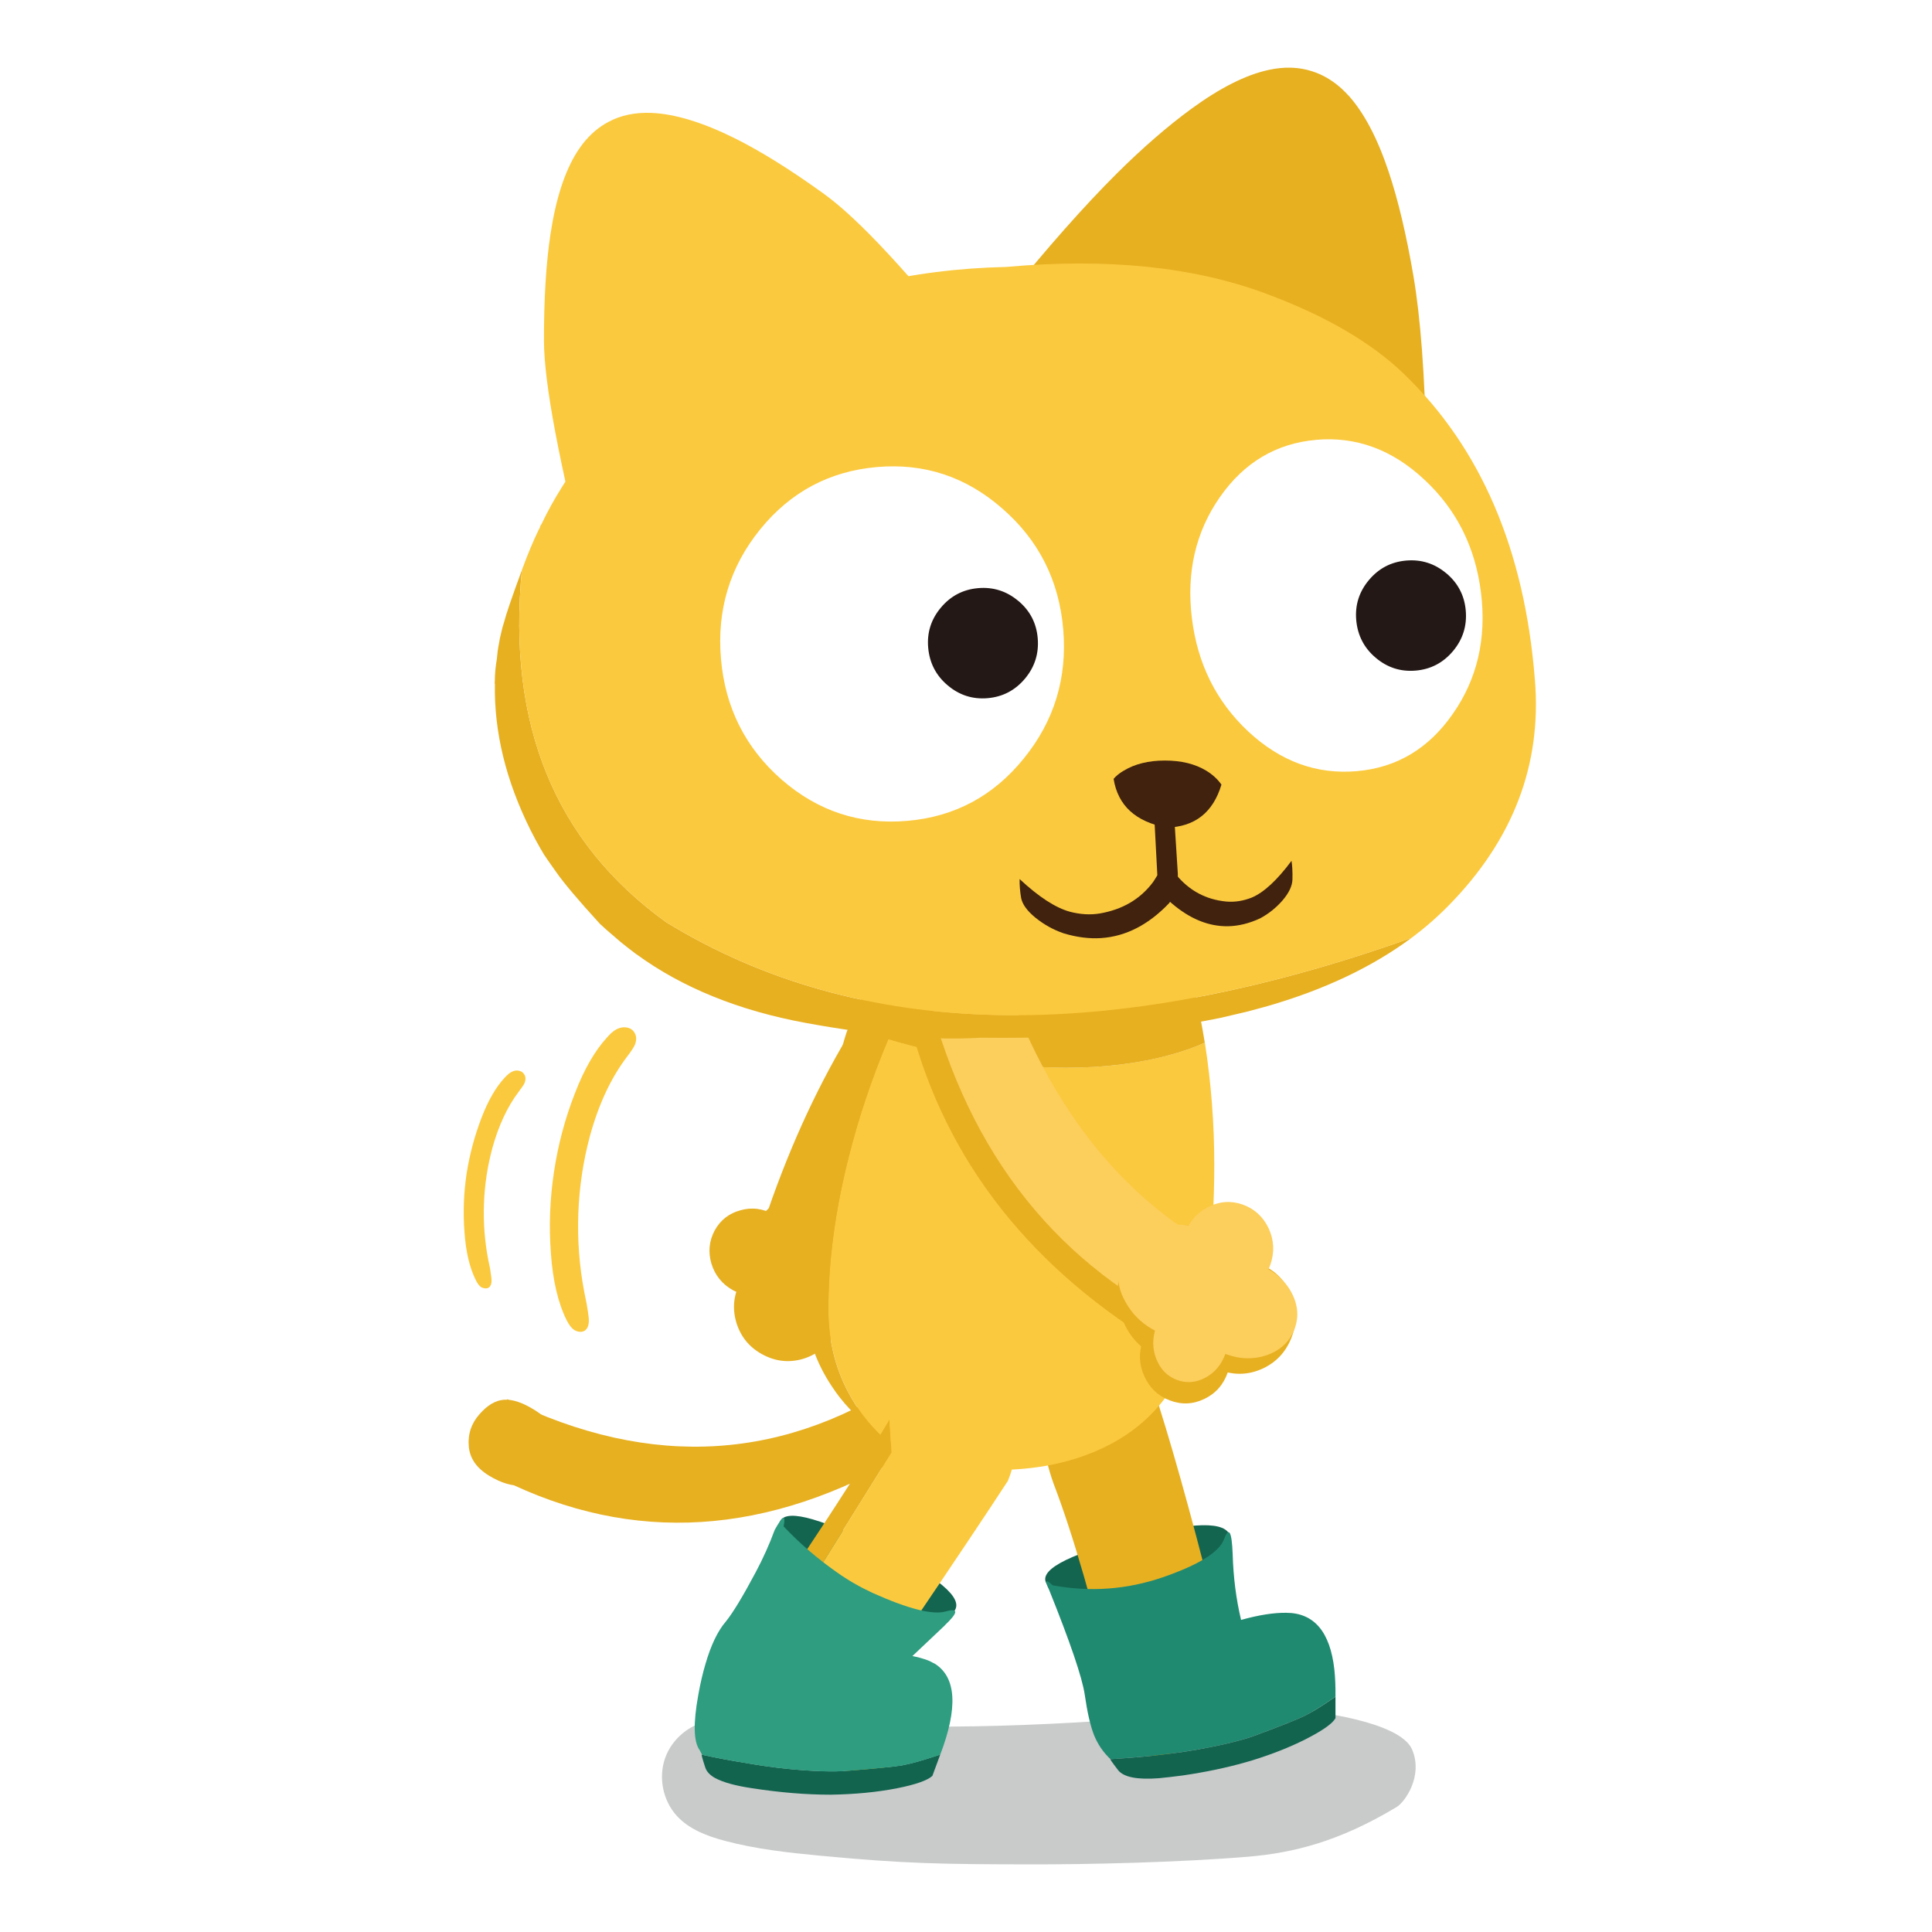 <svg fill="none" height="200" viewBox="0 0 200 200" width="200" xmlns="http://www.w3.org/2000/svg" xmlns:xlink="http://www.w3.org/1999/xlink"><clipPath id="a"><path d="m48 7h111v186h-111z"/></clipPath><path d="m0 0h200v200h-200z" fill="#fff"/><g clip-path="url(#a)"><path d="m74.733 177.914c16.9.971 25.717 1.213 42.605.015 6.44-.456 14.222-.793 17.777-.793.704 0 9.805 1.027 11.062 3.966 1.185 2.776-.771 5.461-1.58 5.949-5.926 3.569-10.667 4.759-15.407 5.156-7.131.594-16.6.805-22.518.793-9.114-.02-12.799-.048-21.873-.908-3.259-.31-6.526-.675-9.694-1.511-1.865-.492-3.765-1.194-5.061-2.626-1.426-1.574-1.9-3.958-1.189-5.965.711-2.006 2.584-3.549 4.681-3.862z" fill="#c9caca"/><path d="m59.508 113.191c-1.019 2.609-1.738 5.322-2.161 8.13s-.529 5.611-.32 8.407c.198 2.84.743 5.152 1.631 6.941.241.468.482.789.719.959.17.127.359.207.573.234.225.028.419-.008.573-.107.367-.242.502-.737.403-1.491-.043-.341-.107-.757-.19-1.257-.055-.27-.142-.69-.253-1.257-.51-2.669-.715-5.378-.616-8.13.099-2.741.502-5.422 1.209-8.047.905-3.292 2.192-6.032 3.86-8.217.411-.54.672-.936.786-1.194.213-.555.17-1.015-.126-1.384-.154-.214-.383-.349-.679-.405-.269-.055-.545-.035-.826.064-.395.127-.822.452-1.272.979-1.256 1.376-2.362 3.3-3.307 5.767m-5.787-2.34c-.198-.044-.395-.028-.593.043-.284.1-.585.334-.913.702-.905.98-1.695 2.356-2.374 4.129-.719 1.872-1.236 3.811-1.549 5.81-.296 2.015-.367 4.021-.213 6.024.142 2.031.529 3.68 1.165 4.957.17.342.34.575.51.702.126.084.261.135.403.151.17.028.312.008.423-.063.253-.171.348-.524.277-1.063-.028-.242-.071-.54-.126-.893-.043-.198-.107-.503-.19-.916-.367-1.899-.517-3.839-.446-5.81.071-1.959.359-3.882.869-5.766.652-2.356 1.568-4.315 2.757-5.874.296-.384.486-.666.573-.852.154-.397.127-.722-.083-.98-.115-.154-.277-.254-.486-.297z" fill="#fbc93e"/><path d="m95.315 149.677-.604-7.555c-13.171 9.181-27.25 10.085-42.234 2.72l.711 8.908c13.601 6.289 27.645 4.933 42.128-4.077z" fill="#e7b021"/><path d="m57.588 148.983c-.233-1.234-.972-2.237-2.224-3.007-1.248-.777-2.311-1.138-3.18-1.074-.881.055-1.734.559-2.564 1.515-.83.947-1.197 2.042-1.094 3.283.099 1.246.79 2.257 2.07 3.042 1.272.778 2.433 1.123 3.48 1.039 1.047-.083 1.952-.599 2.718-1.538.755-.948 1.023-2.035.798-3.26z" fill="#e7b021"/><path d="m108.399 164.029 2.599 5.489 15.411-4.339.944-6.103c-.36-1.646-3.848-1.579-10.465.194-6.664 1.777-9.497 3.363-8.493 4.759z" fill="#146550"/><path d="m80.678 157.7-2.449 5.342 14.964 7.186 5.582-3.431c1.047-1.328-1.608-3.565-7.96-6.706-6.392-3.173-9.77-3.97-10.137-2.391z" fill="#146550"/><g fill="#e7b021"><path d="m89.259 133.734c4.583-13.286 10.871-25.152 18.867-35.598l-9.402-5.223c-8.853 9.094-15.541 20.738-20.064 34.936 2.591 4.485 6.123 6.448 10.595 5.889z"/><path d="m86.751 133.857c-.431-1.444-1.304-2.53-2.615-3.26-1.292-.718-2.671-.881-4.132-.488-1.454.397-2.552 1.237-3.295 2.522-.751 1.313-.92 2.717-.506 4.204.435 1.483 1.319 2.594 2.655 3.336 1.367.761 2.785.928 4.255.503 1.462-.444 2.548-1.336 3.259-2.673.695-1.309.822-2.689.379-4.14z"/><path d="m90.353 128.253c-.525-1.749-1.576-3.066-3.156-3.942-1.568-.873-3.235-1.067-4.997-.587-1.758.472-3.081 1.487-3.974 3.038-.909 1.586-1.114 3.28-.62 5.076.525 1.797 1.596 3.141 3.212 4.037 1.647.917 3.362 1.119 5.144.603 1.762-.543 3.074-1.618 3.935-3.232.838-1.582.988-3.248.454-4.993z"/><path d="m89.405 139.048c1.189-.349 2.07-1.075 2.631-2.177.565-1.087.652-2.225.273-3.423-.367-1.178-1.094-2.07-2.189-2.681-1.086-.603-2.212-.741-3.382-.416-1.193.321-2.086 1.019-2.674 2.086-.585 1.091-.695 2.241-.34 3.45.375 1.21 1.118 2.126 2.232 2.745 1.118.622 2.268.761 3.449.412z"/><path d="m79.328 133.98c1.189-.349 2.07-1.075 2.631-2.178.565-1.086.652-2.224.273-3.422-.367-1.178-1.094-2.07-2.188-2.681-1.086-.603-2.212-.742-3.382-.416-1.193.321-2.086 1.019-2.675 2.086-.585 1.09-.695 2.24-.34 3.45.375 1.209 1.118 2.126 2.232 2.744 1.114.619 2.268.762 3.449.413z"/><path d="m119.95 145.425c-1.241-3.22-3.583-4.331-7.032-3.331-4.764 1.432-6.056 5.247-3.868 11.449 2.007 5.223 4.208 12.834 6.606 22.836l.031.147.083.289c.502 1.682 1.012 3.014 1.529 3.998.514.971 1.758 1.229 3.741.769 1.983-.456 4.468-1.102 7.459-1.935 2.974-.837 4.705-1.856 5.191-3.066.118-.281.201-.587.248-.912.158-1.023-.019-2.197-.541-3.518-.679-1.765-2.117-2.609-4.314-2.538-.837.028-1.679.056-2.524.087-2.513-10.168-4.717-18.259-6.617-24.271z"/></g><path d="m124.726 107.932c-.999.464-2.188.884-3.567 1.265-3.243.888-6.846 1.332-10.805 1.332-5.455 0-11.59-.987-18.393-2.958-1.707 4.061-3.074 8.13-4.101 12.207-1.402 5.552-2.106 10.799-2.106 15.744 0 3.161.691 6.036 2.07 8.622.897 1.694 2.066 3.22 3.496 4.573.672.448 1.379.853 2.114 1.217 1.987.984 4.148 1.638 6.471 1.967 2.177.318 4.429.342 6.756.076 2.698-.306 5.171-.988 7.423-2.043 2.481-1.158 4.515-2.72 6.107-4.675 1.726-2.11 3.018-4.795 3.871-8.051.644-2.447 1.099-5.509 1.359-9.185.048-.615.087-1.222.123-1.817.107-1.971.158-3.846.158-5.627 0-4.252-.324-8.467-.976-12.643z" fill="#fbc93e"/><path d="m117.766 94.805c-1.114-.309-2.604-.504-4.476-.579-3.741-.167-6.835-.079-9.288.258-3.362.444-6.261 1.392-8.699 2.844-1.367.813-2.595 1.777-3.686 2.899-.644.635-1.233 1.321-1.766 2.062-.774 1.111-1.442 2.447-1.999 4.014-.166.404-.312.837-.443 1.293-.395 1.273-.849 3.224-1.359 5.845l-1.553 7.996c-.344 1.768-.62 3.359-.834 4.771-.273 1.792-.443 3.303-.514 4.525-.19 3.462.17 6.484 1.083 9.07.474 1.312 1.098 2.546 1.873 3.7.521.805 1.122 1.57 1.801 2.292.498.551 1.019 1.063 1.572 1.531.585.504 1.197.972 1.837 1.396-1.434-1.356-2.599-2.879-3.496-4.573-1.379-2.586-2.07-5.461-2.07-8.622 0-4.945.703-10.192 2.106-15.744 1.027-4.077 2.394-8.146 4.101-12.207 6.807 1.971 12.938 2.958 18.394 2.958 3.958 0 7.561-.444 10.804-1.332 1.379-.381 2.568-.801 3.567-1.265-.324-1.995-.719-3.982-1.181-5.953-.249-1.071-.498-1.935-.747-2.594-.359-.932-.798-1.701-1.303-2.312-.893-1.071-2.137-1.828-3.729-2.272z" fill="#e7b021"/><path d="m130.588 131.541c-15.995-5.199-25.168-16.03-27.522-32.497l-8.778 7.246c3.721 14.047 12.523 25.183 26.404 33.417 5.405-.809 8.703-3.534 9.896-8.166z" fill="#e7b021"/><path d="m96.512 104.585 6.712-5.541c5.269 16.479 14.446 27.313 27.53 32.505-.833 3.224-2.686 5.52-5.558 6.893-14.589-6.366-24.149-17.649-28.684-33.857z" fill="#fcce5b"/><path d="m133.776 138.247c-.549 1.567-1.548 2.701-3.006 3.403-1.466.682-2.947.746-4.448.194-1.47-.543-2.536-1.542-3.2-3.002-.672-1.443-.747-2.919-.221-4.422.517-1.483 1.489-2.582 2.919-3.303 1.426-.714 2.884-.825 4.369-.338 1.513.508 2.631 1.496 3.346 2.963.696 1.479.775 2.978.241 4.509z" fill="#e7b021"/><path d="m129.222 136.24c-.66 1.888-1.873 3.26-3.639 4.113-1.77.817-3.563.892-5.373.23-1.769-.658-3.057-1.864-3.859-3.621-.814-1.753-.905-3.533-.269-5.346.636-1.812 1.806-3.129 3.532-3.993 1.718-.869 3.476-1.004 5.27-.409 1.829.611 3.18 1.801 4.045 3.573.846 1.789.94 3.609.296 5.457z" fill="#e7b021"/><path d="m120.681 136.066c1.169-.587 2.358-.67 3.575-.242 1.225.448 2.121 1.277 2.686 2.487.553 1.221.605 2.467.162 3.744-.442 1.277-1.26 2.205-2.433 2.764-1.185.567-2.386.611-3.603.139-1.205-.46-2.078-1.297-2.615-2.511-.538-1.19-.589-2.411-.15-3.66.434-1.246 1.228-2.15 2.378-2.717z" fill="#e7b021"/><g fill="#fcce5b"><path d="m125.082 124.942c1.169-.587 2.358-.671 3.575-.242 1.224.448 2.121 1.277 2.686 2.486.553 1.222.605 2.467.162 3.744-.442 1.277-1.26 2.205-2.433 2.764-1.186.567-2.386.611-3.603.139-1.205-.46-2.078-1.297-2.615-2.51-.538-1.19-.589-2.412-.151-3.661.435-1.245 1.229-2.149 2.379-2.716z"/><path d="m129.174 135.047c-.541 1.55-1.655 2.633-3.338 3.248-1.691.587-3.441.551-5.258-.107-1.774-.651-3.101-1.737-3.986-3.264-.897-1.515-1.087-3.014-.565-4.506.521-1.491 1.596-2.526 3.239-3.152 1.64-.639 3.354-.655 5.144-.052 1.829.619 3.215 1.697 4.163 3.236.929 1.543 1.13 3.074.597 4.593z"/><path d="m134.049 137.474c-.458 1.313-1.387 2.237-2.785 2.768-1.406.512-2.86.492-4.357-.059-1.47-.544-2.564-1.456-3.295-2.737-.731-1.273-.877-2.542-.439-3.799.435-1.246 1.336-2.142 2.706-2.693 1.363-.535 2.79-.559 4.275-.071 1.513.515 2.655 1.423 3.429 2.72.754 1.301.908 2.594.462 3.875z"/><path d="m126.824 136.768c.43 1.075.446 2.185.047 3.327-.403 1.151-1.098 1.991-2.094 2.523-.991.531-1.987.603-2.986.214-.984-.381-1.683-1.107-2.098-2.173-.411-1.039-.415-2.126-.024-3.252.387-1.115 1.063-1.94 2.027-2.479.984-.551 1.971-.651 2.963-.302 1.003.369 1.726 1.087 2.161 2.146z"/></g><path d="m77.147 169.859-.095.131c-.055.091-.115.182-.17.274-1.011 1.649-1.726 3.045-2.149 4.184-.411 1.118.348 2.244 2.272 3.378 1.92 1.127 4.385 2.495 7.399 4.101 3.002 1.583 5.195 2.098 6.574 1.547.328-.123.652-.294.96-.504-.103-.035-.205-.059-.308-.067-.601-.135-1.395-.357-2.386-.658-.474-.108-1.347-.417-2.619-.936-1.292-.512-2.279-.944-2.963-1.293-2.915-1.503-4.717-2.65-5.4-3.435-1.161-1.332-1.126-2.986.103-4.953l.454-.726c.316-.476.525-.789.636-.932.142-.202.861-1.023 2.153-2.459l10.686-17.148-.213-3.407c-2.501 4.208-5.76 9.304-9.777 15.296-1.596 2.392-3.314 4.926-5.155 7.603z" fill="#e7b021"/><path d="m101.497 145.501-.008.008c-3.599-1.733-6.735-1.254-9.414 1.447l.213 3.407-10.686 17.148c-1.292 1.436-2.007 2.253-2.153 2.459-.107.143-.32.452-.636.932l-.454.726c-1.229 1.971-1.26 3.621-.103 4.953.683.786 2.481 1.928 5.4 3.435.683.353 1.667.781 2.963 1.293 1.272.515 2.145.829 2.619.936.992.301 1.786.523 2.386.658.103.008.205.032.308.067.968-.658 1.805-1.685 2.513-3.077.932-1.844.521-3.557-1.24-5.14-.676-.607-1.355-1.213-2.042-1.816 1.079-1.591 2.102-3.098 3.066-4.529 4.689-6.921 8.059-11.961 10.114-15.122 1.453-3.558.501-6.155-2.849-7.785z" fill="#fbc93e"/><path d="m138.248 175.641c.012-1.047-.027-1.991-.118-2.839-.443-3.883-2.098-5.834-4.974-5.846-1.284-.02-2.844.226-4.681.738-.514-2.162-.802-4.434-.869-6.814-.091-2.371-.391-2.883-.897-1.527-.502 1.329-2.615 2.638-6.341 3.927-3.717 1.273-7.521 1.55-11.408.832-.735-.702-.854-.551-.364.448 2.204 5.477 3.437 9.106 3.698 10.883.26 1.816.58 3.208.96 4.176.391.964.964 1.796 1.706 2.491 1.43-.088 2.801-.195 4.117-.326.833-.091 1.651-.19 2.457-.297.794-.103 1.56-.222 2.307-.349 2.011-.357 3.662-.726 4.954-1.103.371-.107.719-.222 1.039-.341 2.548-.948 4.223-1.606 5.025-1.979.814-.376 1.943-1.066 3.385-2.074z" fill="#208a71"/><path d="m138.248 177.87v-2.213-.016c-1.442 1.003-2.571 1.698-3.385 2.074-.802.373-2.477 1.035-5.025 1.979-.32.119-.668.234-1.039.341-1.296.377-2.947.746-4.954 1.103-.747.131-1.517.246-2.307.349-.802.107-1.624.206-2.457.297-1.316.131-2.69.238-4.117.325-.122-.079.139.302.787 1.143.576.721 1.979.999 4.207.829.355-.04.731-.08 1.122-.119.45-.056.904-.112 1.355-.167 2.354-.345 4.523-.797 6.51-1.364l.684-.199c2.077-.642 3.914-1.372 5.514-2.181 1.754-.892 2.789-1.618 3.105-2.181z" fill="#12644f"/><path d="m97.326 181.634c-1.754.591-3.081.964-3.982 1.122-.905.143-2.753.329-5.554.551-1.493.131-3.579.068-6.261-.198-1.426-.143-2.916-.353-4.476-.63-1.414-.223-2.872-.5-4.377-.829-.118-.159-.008.281.332 1.32.142.433.49.801 1.039 1.103.849.448 2.117.793 3.808 1.043 2.892.448 5.606.67 8.146.67 2.485-.04 4.748-.258 6.791-.65 1.987-.393 3.232-.829 3.729-1.301l.806-2.185v-.02z" fill="#12644f"/><path d="m97.8 168.257c1.414-1.341 1.446-1.821.099-1.44s-3.868-.258-7.553-1.911c-1.335-.619-2.564-1.325-3.69-2.126-2.027-1.42-3.872-3.006-5.535-4.767.249-1.301-.059-1.182-.92.353-.549 1.499-1.209 2.966-1.983 4.414-1.319 2.483-2.347 4.176-3.081 5.084-.838.972-1.537 2.431-2.102 4.375-.288.959-.537 2.03-.747 3.212-.537 2.954-.49 4.858.138 5.715.079.158.162.321.257.491 1.505.33 2.963.603 4.377.829 1.556.278 3.05.488 4.476.631 2.682.262 4.768.329 6.261.198 2.801-.222 4.65-.408 5.554-.551.905-.159 2.232-.531 3.982-1.122 1.845-4.847 1.667-7.98-.529-9.396-.079-.039-.158-.079-.237-.119-.288-.17-.64-.313-1.059-.432-.312-.103-.668-.19-1.059-.258.826-.773 1.944-1.832 3.354-3.172z" fill="#2e9d80"/><path d="m139.595 9.891c-.249-.27-.501-.523-.754-.754-.921-.825-1.92-1.412-2.995-1.753-1.374-.452-2.887-.504-4.531-.143-2.35.512-5.013 1.852-7.988 4.025-2.449 1.789-5.029 4.025-7.735 6.714-3.369 3.355-7.178 7.658-11.416 12.905-2.304 2.863-4.844 6.143-7.613 9.839l45.083 35.875 2.935 2.764c2.208-14.285 3.235-25.247 3.077-32.885-.158-7.634-.604-13.595-1.335-17.878-.731-4.283-1.584-7.876-2.556-10.783-1.165-3.494-2.556-6.139-4.168-7.928z" fill="#e7b021"/><path d="m54.029 59.005c-1.043 2.828-1.663 4.648-1.865 5.461-.107.321-.202.658-.273 1.011-.107.408-.194.813-.253 1.225-.099.496-.166.999-.202 1.503-.134.761-.205 1.523-.213 2.284-.008.067-.012.131-.012.198 0 .04.004.083.02.135-.087 4.961 1.142 9.994 3.686 15.102.32.642.66 1.269 1.007 1.876.122.222.253.444.387.658.059.107.486.718 1.276 1.832.778 1.118 2.283 2.903 4.523 5.354.146.131.296.266.443.401.071.067.138.127.202.186l1.474 1.269c.502.412 1.019.813 1.545 1.206.012 0 .032.012.051.044.016.012.035.024.063.036 4.752 3.466 10.607 5.837 17.564 7.114 6.937 1.269 12.772 1.785 17.504 1.551.166-.016.332-.024.494-.024.099 0 .19 0 .272-.004 5.733.076 11.038-.154 15.917-.69.912-.099 1.821-.21 2.726-.333 2.066-.297 4.053-.638 5.969-1.027.636-.155 1.28-.302 1.928-.452.28-.064.565-.131.857-.202.146-.04.296-.08.446-.119.553-.147 1.099-.294 1.636-.445 5.882-1.697 10.856-4.053 14.921-7.071-31.426 11.196-57.152 10.653-77.172-1.626-11.496-8.293-16.47-20.448-14.925-36.462z" fill="#e7b021"/><path d="m76.961 34.17c-1.343.662-2.627 1.364-3.848 2.102-6.139 3.649-10.947 8.106-14.427 13.373-.19.266-.371.535-.533.809-.766 1.214-1.462 2.475-2.09 3.787-.095.119-.154.25-.182.389-.051.083-.095.163-.127.234-.569 1.17-1.142 2.55-1.726 4.136-1.549 16.014 3.425 28.17 14.925 36.462 20.025 12.279 45.751 12.818 77.172 1.626 1.378-1.031 2.65-2.142 3.82-3.331 6.696-6.809 9.678-14.614 8.944-23.415-1.067-13.436-5.594-23.99-13.586-31.664-3.397-3.264-8.177-6.036-14.336-8.312-7.435-2.756-16.379-3.668-26.824-2.732-9.832.214-18.895 2.395-27.187 6.536z" fill="#fbc93e"/><path d="m85.344 20.104c-3.516-2.542-6.633-4.481-9.351-5.826-3.303-1.63-6.155-2.491-8.557-2.59-1.679-.067-3.16.238-4.436.924-1.0.523-1.884 1.273-2.651 2.245-.209.274-.415.563-.616.876-1.284 2.038-2.2 4.882-2.75 8.527-.458 3.03-.683 6.718-.671 11.065.012 4.347 1.576 12.639 4.693 24.878 3.117 12.243 8.087 18.366 14.913 18.382l40.796-8.225c-3.539-13.583-8.773-24.715-15.703-33.405-6.921-8.685-12.143-14.301-15.667-16.847z" fill="#fbc93e"/><path d="m90.78 48.349c-4.914.428-8.948 2.578-12.092 6.456-3.137 3.875-4.492 8.344-4.053 13.401.435 5.053 2.532 9.221 6.285 12.505 3.761 3.272 8.098 4.692 13.017 4.263 4.891-.424 8.9-2.57 12.033-6.441 3.164-3.887 4.527-8.352 4.093-13.405-.435-5.056-2.544-9.225-6.325-12.501-3.749-3.28-8.067-4.704-12.957-4.279z" fill="#fff"/><path d="m136.261 45.533c-4.151.361-7.482 2.344-9.99 5.945-2.505 3.601-3.465 7.773-2.888 12.508.577 4.731 2.528 8.646 5.851 11.751 3.326 3.089 7.063 4.454 11.219 4.093 4.132-.357 7.447-2.336 9.943-5.933 2.525-3.609 3.496-7.781 2.92-12.512-.577-4.731-2.541-8.654-5.883-11.747-3.314-3.097-7.039-4.466-11.172-4.109z" fill="#fff"/><path d="m105.412 62.205c-1.209-1.015-2.595-1.456-4.156-1.321-1.56.135-2.844.809-3.855 2.015-1.011 1.202-1.454 2.586-1.315 4.152.138 1.567.806 2.875 2.011 3.89 1.205 1.023 2.588 1.467 4.144 1.333 1.561-.135 2.848-.809 3.868-2.027 1.011-1.21 1.449-2.602 1.315-4.18-.134-1.579-.806-2.852-2.007-3.863z" fill="#231815"/><path d="m149.724 59.35c-1.209-1.015-2.595-1.456-4.156-1.321-1.56.135-2.844.809-3.855 2.015-1.012 1.202-1.454 2.586-1.316 4.152.139 1.567.806 2.875 2.011 3.891 1.205 1.023 2.588 1.467 4.144 1.333 1.561-.135 2.848-.809 3.868-2.027 1.011-1.21 1.449-2.602 1.315-4.18-.134-1.567-.806-2.852-2.007-3.863z" fill="#231815"/><path d="m122.269 73.298c-.198-.654-.924-.936-2.177-.849-1.256.079-2.583.321-3.982.73-2.785.789-5.487 2.832-8.106 6.127-2.603 3.272-3.741 6.096-3.413 8.471.328 2.391 2.042 4.156 5.139 5.298 3.125 1.154 6.775.282 10.951-2.621 5.376 2.126 9.438 2.28 12.187.452 2.212-1.471 3.243-3.137 3.101-5.005-.039-.436-.901-1.249-2.591-2.443-1.691-1.19-3.915-3.014-6.673-5.477-2.741-2.459-4.223-4.025-4.436-4.688z" fill="#fbc93e"/><path d="m121.297 89.895-.731 2.935c.241.246.494.48.755.702 1.88 1.602 3.812 2.384 5.799 2.352 1.087-.02 2.193-.289 3.319-.813.865-.46 1.639-1.075 2.319-1.848.667-.777 1.015-1.503 1.035-2.177.011-.405.007-.793-.016-1.17-.016-.266-.044-.52-.079-.765-1.49 2.003-2.86 3.272-4.109 3.803-.893.353-1.766.488-2.627.416-2.113-.198-3.848-1.126-5.207-2.78-.15-.19-.3-.408-.462-.654z" fill="#40220f"/><path d="m119.547 82.376c-.115.151-.154.46-.126.924l.387 7.305c-.15.258-.301.492-.439.702-1.323 1.773-3.176 2.859-5.55 3.26-.968.155-1.987.095-3.054-.182-1.497-.408-3.235-1.539-5.215-3.387-.011.627.04 1.273.155 1.943.122.662.616 1.348 1.485 2.058.877.71 1.845 1.249 2.904 1.614 1.362.412 2.662.579 3.899.496 2.571-.174 4.93-1.392 7.071-3.653.628-1.285.916-2.284.865-2.994l-.423-6.667c-.122-.884-.221-1.392-.292-1.531-.687-1.432-1.24-1.396-1.663.107z" fill="#40220f"/><path d="m116.327 79.778c-.442.262-.79.543-1.047.849.443 2.76 2.276 4.442 5.499 5.045 2.908-.075 4.796-1.559 5.665-4.45-.407-.571-.932-1.055-1.572-1.44-1.157-.702-2.584-1.051-4.278-1.051-1.695 0-3.117.349-4.267 1.051z" fill="#40220f"/></g></svg>